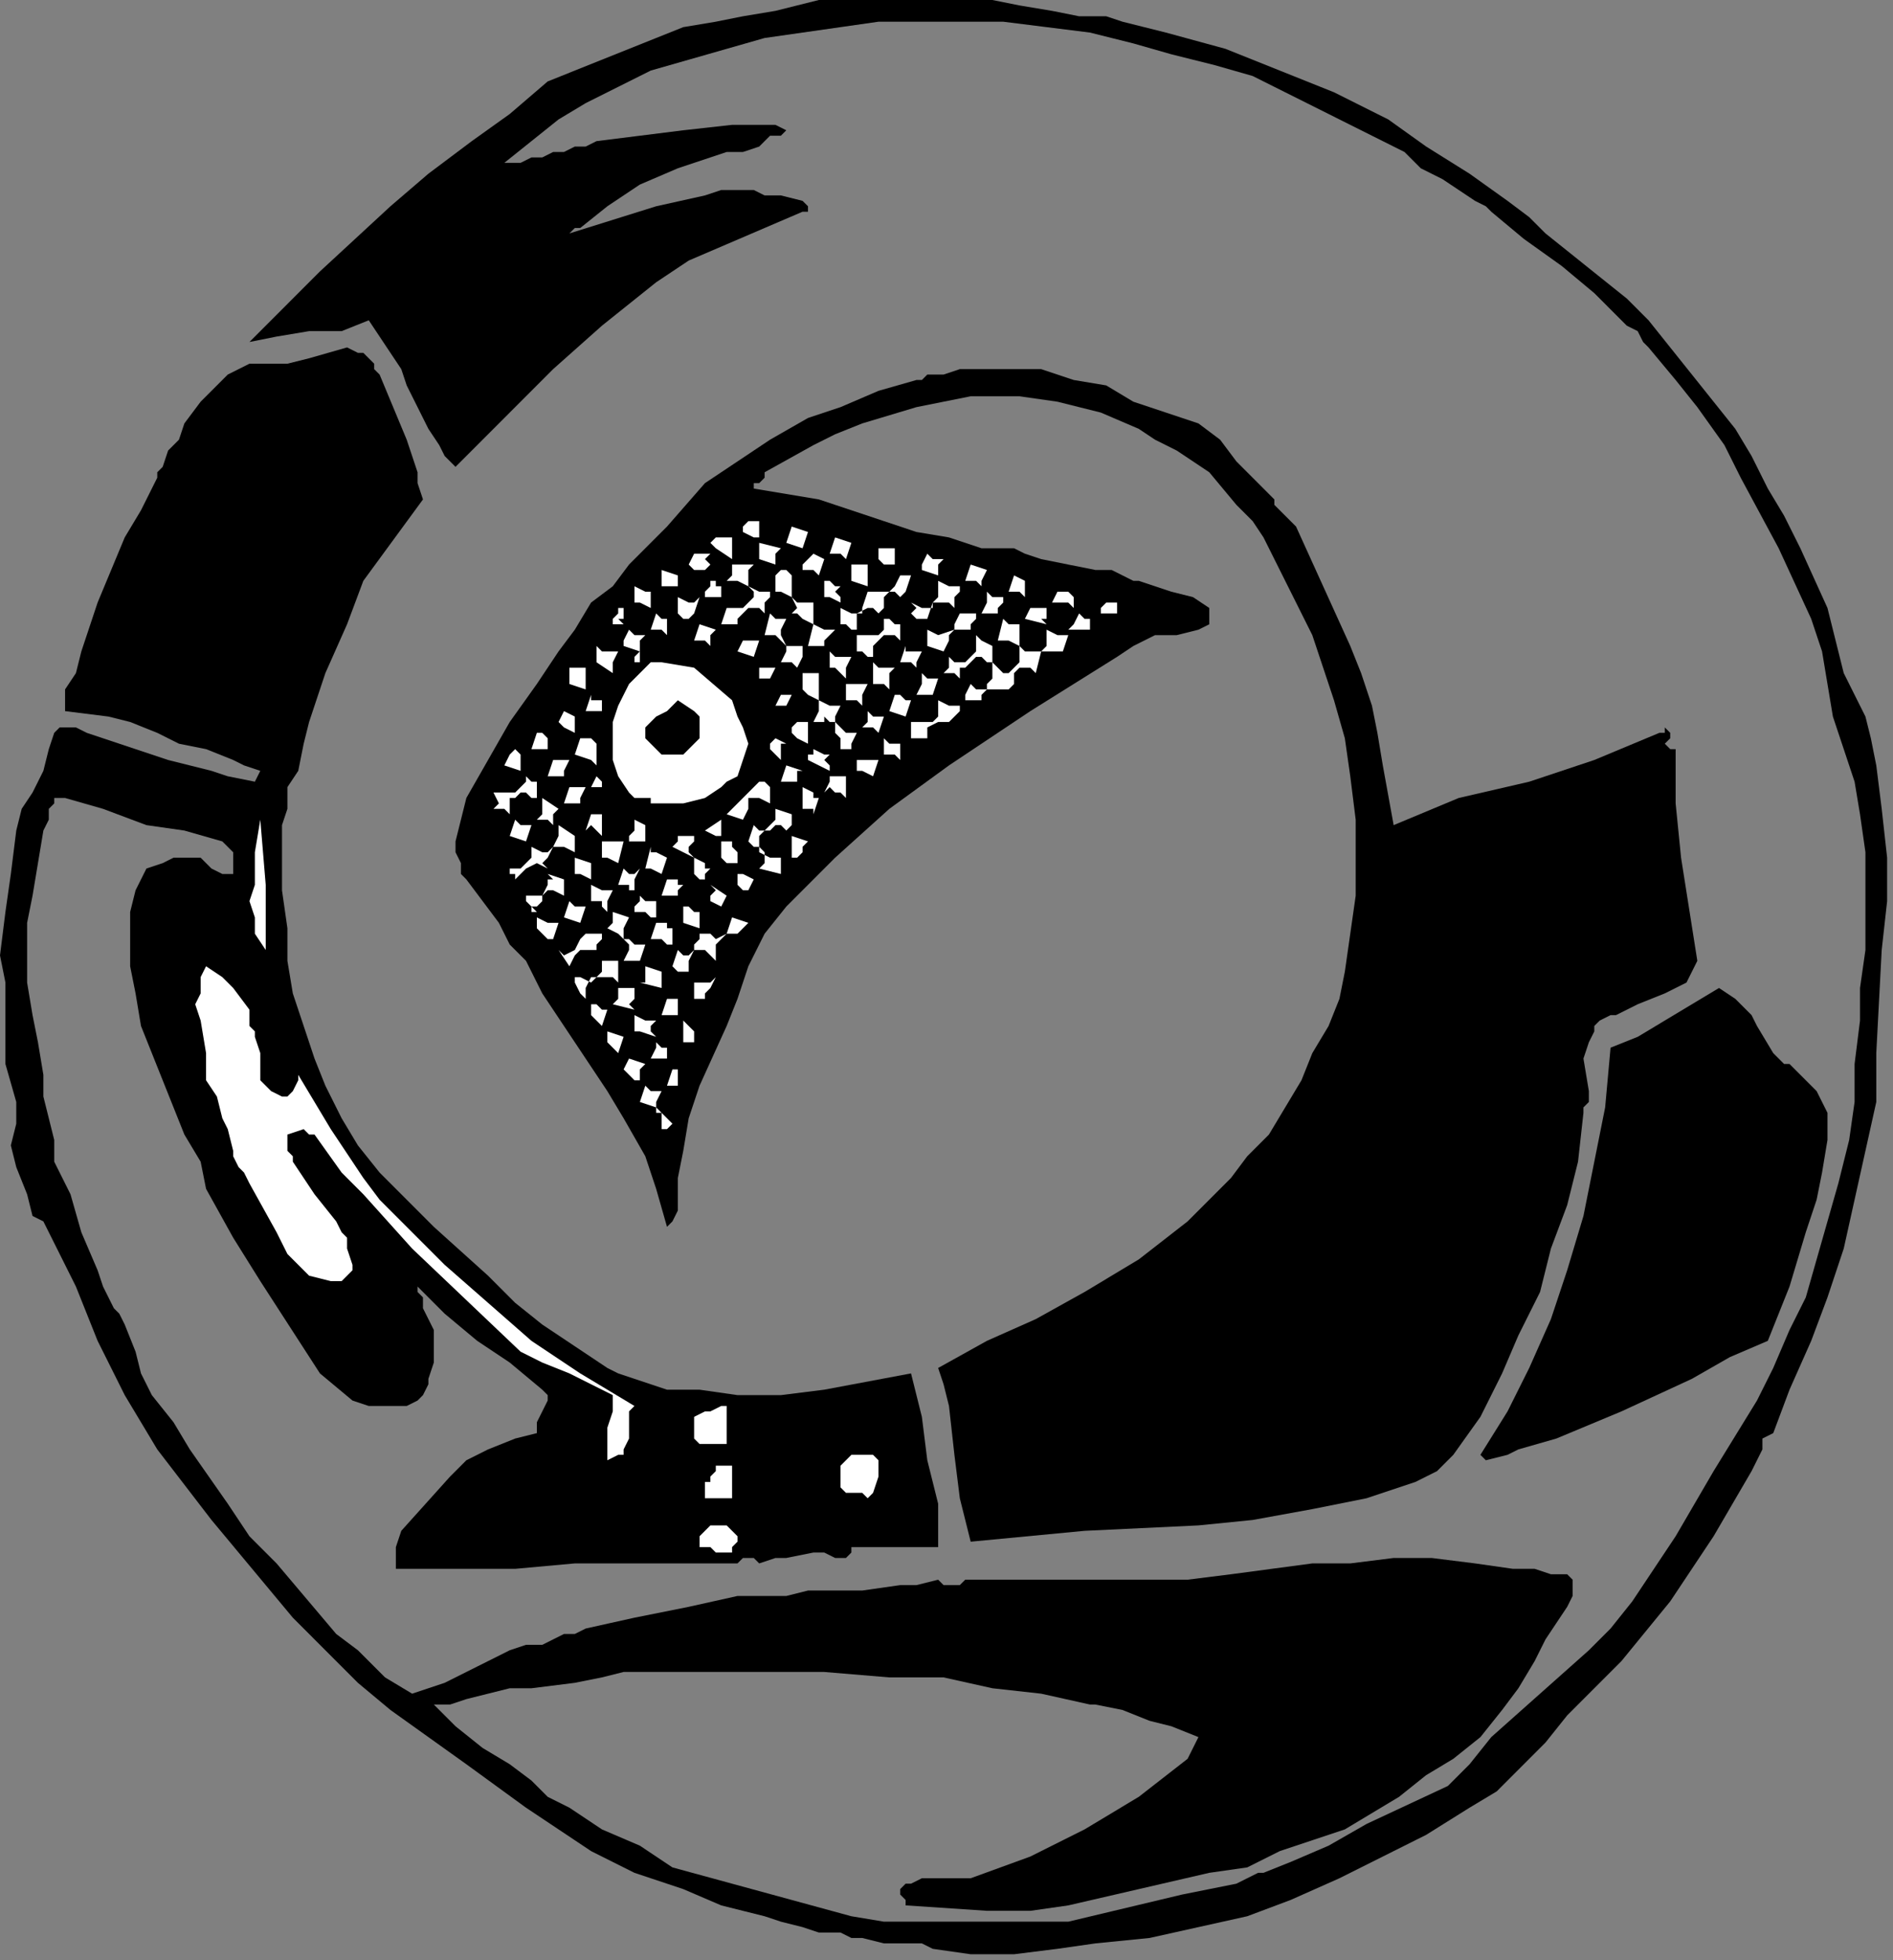 <?xml version="1.0" encoding="UTF-8" standalone="no"?>
<svg
   xmlns:dc="http://purl.org/dc/elements/1.1/"
   xmlns:cc="http://creativecommons.org/ns#"
   xmlns:rdf="http://www.w3.org/1999/02/22-rdf-syntax-ns#"
   xmlns:svg="http://www.w3.org/2000/svg"
   xmlns="http://www.w3.org/2000/svg"
   xmlns:sodipodi="http://sodipodi.sourceforge.net/DTD/sodipodi-0.dtd"
   xmlns:inkscape="http://www.inkscape.org/namespaces/inkscape"
   version="1.0"
   width="73.854mm"
   height="76.429mm"
   id="svg230"
   sodipodi:docname="CC003308.WMF">
  <rect width="100%" height="100%" fill="#808080" stroke="none"/>
  <sodipodi:namedview
     pagecolor="#ffffff"
     bordercolor="#666666"
     borderopacity="1"
     objecttolerance="10"
     gridtolerance="10"
     guidetolerance="10"
     inkscape:pageopacity="0"
     inkscape:pageshadow="2"
     inkscape:window-width="640"
     inkscape:window-height="480"
     id="namedview232" />
  <defs
     id="defs6">
    <clipPath
       clipPathUnits="userSpaceOnUse"
       id="clipWmfPath1">
      <path
         d="M 0,0 L 279.067,0 L 279.067,288.8 L 0,288.8 z"
         id="path2" />
    </clipPath>
    <pattern
       id="WMFhbasepattern"
       patternUnits="userSpaceOnUse"
       width="6"
       height="6"
       x="0"
       y="0" />
  </defs>
  <path
     style="fill:#000000;fill-rule:nonzero;fill-opacity:1;stroke:none;"
     clip-path="url(#clipWmfPath1)"
     d="  M 159.124,2.4   L 163.122,2.4   L 165.521,3.2   L 171.918,4.8   L 180.714,7.2   L 188.71,10.4   L 196.706,13.6   L 204.702,17.6   L 210.3,21.6   L 216.696,25.6   L 222.294,29.6   L 225.492,32   L 226.292,32.8   L 227.891,34.4   L 231.889,37.6   L 235.887,40.8   L 239.885,44   L 243.084,47.2   L 246.282,51.2   L 249.481,55.2   L 252.679,59.2   L 255.878,63.2   L 258.277,67.2   L 260.675,72   L 263.074,76   L 265.473,80.8   L 269.471,89.6   L 271.87,99.2   L 273.469,102.4   L 275.069,105.6   L 275.868,108.8   L 276.668,112.8   L 277.467,119.2   L 278.267,126.4   L 278.267,132.8   L 277.467,140   L 276.668,155.2   L 276.668,162.4   L 275.069,169.6   L 273.469,176.8   L 271.87,184   L 269.471,191.2   L 267.072,197.6   L 263.874,204.8   L 261.475,211.2   L 259.876,212   L 259.876,213.6   L 258.277,216.8   L 252.679,226.4   L 249.481,231.2   L 246.282,236   L 239.086,244.8   L 235.088,248.8   L 231.09,252.8   L 227.891,256.8   L 224.693,260   L 220.695,264   L 216.696,266.4   L 210.3,270.4   L 203.903,273.6   L 197.506,276.8   L 190.309,280   L 183.912,282.4   L 176.716,284   L 169.519,285.6   L 161.523,286.4   L 155.925,287.2   L 149.529,288   L 143.132,288   L 137.534,287.2   L 135.935,286.4   L 134.336,286.4   L 130.338,286.4   L 127.139,285.6   L 125.54,285.6   L 123.941,284.8   L 120.742,284.8   L 118.343,284   L 115.145,283.2   L 112.746,282.4   L 106.349,280.8   L 100.752,278.4   L 93.555,276   L 90.357,274.4   L 88.758,273.6   L 87.158,272.8   L 77.563,266.4   L 68.767,260   L 63.17,256   L 57.572,252   L 52.775,248   L 47.977,243.2   L 43.179,238.4   L 39.181,233.6   L 31.185,224   L 23.189,213.6   L 20.79,209.6   L 18.391,205.6   L 14.393,197.6   L 11.195,189.6   L 7.197,181.6   L 6.397,180   L 4.798,179.2   L 3.998,176   L 2.399,172   L 1.599,168.8   L 2.399,165.6   L 2.399,162.4   L 0.8,156.8   L 0.8,148.8   L 0.8,144.8   L 0,140.8   L 0.8,134.4   L 1.599,128.8   L 2.399,122.4   L 3.198,119.2   L 4.798,116.8   L 5.597,115.2   L 6.397,113.6   L 7.197,110.4   L 7.996,108   L 7.996,108   L 8.796,107.2   L 9.595,107.2   L 10.395,107.2   L 11.195,107.2   L 12.794,108   L 24.788,112   L 31.185,113.6   L 33.584,114.4   L 37.582,115.2   L 38.382,113.6   L 35.983,112.8   L 34.384,112   L 30.385,110.4   L 26.387,109.6   L 23.189,108   L 19.191,106.4   L 15.992,105.6   L 9.595,104.8   L 9.595,104   L 9.595,103.2   L 9.595,101.6   L 11.195,99.2   L 11.994,96   L 12.794,93.6   L 13.594,91.2   L 14.393,88.8   L 18.391,79.2   L 20.79,75.2   L 23.189,70.4   L 23.189,69.6   L 23.989,68.8   L 24.788,66.4   L 26.387,64.8   L 27.187,62.4   L 29.586,59.2   L 31.985,56.8   L 33.584,55.2   L 35.183,54.4   L 36.782,53.6   L 39.181,53.6   L 42.38,53.6   L 45.578,52.8   L 51.176,51.2   L 52.775,52   L 53.574,52   L 54.374,52.8   L 55.174,53.6   L 55.174,54.4   L 55.174,54.4   L 55.973,55.2   L 55.973,55.2   L 59.971,64.8   L 61.571,69.6   L 61.571,71.2   L 62.37,73.6   L 53.574,85.6   L 51.176,92   L 47.977,99.2   L 45.578,106.4   L 44.779,109.6   L 43.979,113.6   L 42.38,116   L 42.38,119.2   L 41.58,121.6   L 41.58,124.8   L 41.58,131.2   L 42.38,136.8   L 42.38,141.6   L 43.179,146.4   L 44.779,151.2   L 46.378,156   L 47.977,160   L 50.376,164.8   L 52.775,168.8   L 55.973,172.8   L 63.969,180.8   L 71.966,188   L 75.964,192   L 79.962,195.2   L 84.76,198.4   L 89.557,201.6   L 91.156,202.4   L 93.555,203.2   L 95.954,204   L 98.353,204.8   L 103.151,204.8   L 108.748,205.6   L 108.748,205.6   L 111.947,205.6   L 115.145,205.6   L 121.542,204.8   L 134.336,202.4   L 135.935,208.8   L 136.735,215.2   L 138.334,221.6   L 138.334,224.8   L 138.334,228   L 135.135,228   L 131.937,228   L 125.54,228   L 125.54,228.8   L 124.74,229.6   L 123.941,229.6   L 123.141,229.6   L 121.542,228.8   L 120.742,228.8   L 119.943,228.8   L 115.945,229.6   L 114.345,229.6   L 111.947,230.4   L 111.147,229.6   L 109.548,229.6   L 108.748,230.4   L 99.952,230.4   L 99.952,230.4   L 96.754,230.4   L 95.155,230.4   L 95.155,230.4   L 93.555,230.4   L 84.76,230.4   L 75.964,231.2   L 67.168,231.2   L 62.37,231.2   L 58.372,231.2   L 58.372,229.6   L 58.372,228   L 59.172,225.6   L 66.368,217.6   L 68.767,215.2   L 71.966,213.6   L 75.964,212   L 79.162,211.2   L 79.162,210.4   L 79.162,209.6   L 79.962,208   L 80.761,206.4   L 80.761,205.6   L 79.962,204.8   L 75.164,200.8   L 70.366,197.6   L 65.569,193.6   L 63.969,192   L 61.571,189.6   L 61.571,190.4   L 62.37,191.2   L 62.37,192.8   L 63.17,194.4   L 63.969,196   L 63.969,200.8   L 63.17,203.2   L 63.17,204   L 62.37,205.6   L 61.571,206.4   L 59.971,207.2   L 59.172,207.2   L 57.572,207.2   L 54.374,207.2   L 51.975,206.4   L 47.177,202.4   L 38.382,188.8   L 34.384,182.4   L 30.385,175.2   L 29.586,171.2   L 27.187,167.2   L 23.989,159.2   L 22.389,155.2   L 20.79,151.2   L 19.99,146.4   L 19.191,142.4   L 19.191,138.4   L 19.191,134.4   L 19.99,131.2   L 21.59,128   L 23.989,127.2   L 25.588,126.4   L 27.187,126.4   L 27.987,126.4   L 29.586,126.4   L 30.385,127.2   L 31.185,128   L 32.784,128.8   L 34.384,128.8   L 34.384,126.4   L 34.384,125.6   L 33.584,124.8   L 33.584,124.8   L 32.784,124   L 27.187,122.4   L 21.59,121.6   L 15.193,119.2   L 9.595,117.6   L 8.796,117.6   L 7.996,117.6   L 7.996,118.4   L 7.197,119.2   L 7.197,120.8   L 6.397,122.4   L 5.597,127.2   L 4.798,132   L 3.998,136   L 3.998,140.8   L 3.998,144.8   L 4.798,149.6   L 5.597,153.6   L 6.397,158.4   L 6.397,160   L 6.397,161.6   L 7.197,164.8   L 7.996,168   L 7.996,169.6   L 7.996,171.2   L 10.395,176   L 11.994,181.6   L 14.393,187.2   L 15.193,189.6   L 16.792,192.8   L 17.592,193.6   L 18.391,195.2   L 19.99,199.2   L 20.79,202.4   L 21.59,204   L 22.389,205.6   L 25.588,209.6   L 27.987,213.6   L 33.584,221.6   L 36.782,226.4   L 40.781,230.4   L 49.576,240.8   L 52.775,243.2   L 55.174,245.6   L 56.773,247.2   L 60.771,249.6   L 65.569,248   L 70.366,245.6   L 75.164,243.2   L 77.563,242.4   L 79.962,242.4   L 81.561,241.6   L 83.16,240.8   L 84.76,240.8   L 86.359,240   L 93.555,238.4   L 101.551,236.8   L 108.748,235.2   L 112.746,235.2   L 113.546,235.2   L 115.945,235.2   L 119.143,234.4   L 121.542,234.4   L 127.139,234.4   L 132.737,233.6   L 135.135,233.6   L 138.334,232.8   L 139.134,233.6   L 139.933,233.6   L 141.532,233.6   L 142.332,232.8   L 161.523,232.8   L 171.118,232.8   L 175.116,232.8   L 181.513,232   L 193.508,230.4   L 199.105,230.4   L 205.502,229.6   L 211.099,229.6   L 217.496,230.4   L 223.093,231.2   L 226.292,231.2   L 228.691,232   L 229.49,232   L 231.09,232   L 231.889,232.8   L 231.889,233.6   L 231.889,233.6   L 231.889,235.2   L 231.09,236.8   L 229.49,239.2   L 227.891,241.6   L 227.091,243.2   L 226.292,244.8   L 223.893,248.8   L 221.494,252   L 218.296,256   L 214.298,259.2   L 210.3,261.6   L 206.301,264.8   L 198.305,269.6   L 193.508,271.2   L 188.71,272.8   L 183.912,275.2   L 178.315,276   L 167.92,278.4   L 157.525,280.8   L 151.927,281.6   L 145.53,281.6   L 133.536,280.8   L 133.536,280   L 132.737,279.2   L 132.737,278.4   L 133.536,277.6   L 134.336,277.6   L 135.935,276.8   L 138.334,276.8   L 140.733,276.8   L 143.132,276.8   L 151.927,273.6   L 159.924,269.6   L 167.92,264.8   L 175.116,259.2   L 176.716,256   L 172.717,254.4   L 169.519,253.6   L 165.521,252   L 161.523,251.2   L 160.723,251.2   L 153.527,249.6   L 146.33,248.8   L 139.134,247.2   L 135.135,247.2   L 131.137,247.2   L 121.542,246.4   L 111.147,246.4   L 101.551,246.4   L 91.956,246.4   L 88.758,247.2   L 84.76,248   L 78.363,248.8   L 75.164,248.8   L 71.966,249.6   L 68.767,250.4   L 66.368,251.2   L 64.769,251.2   L 64.769,251.2   L 63.969,251.2   L 67.168,254.4   L 71.166,257.6   L 75.164,260   L 78.363,262.4   L 80.761,264.8   L 83.96,266.4   L 88.758,269.6   L 94.355,272   L 99.153,275.2   L 107.948,277.6   L 116.744,280   L 125.54,282.4   L 130.338,283.2   L 135.135,283.2   L 157.525,283.2   L 174.317,279.2   L 182.313,277.6   L 185.511,276   L 186.311,276   L 190.309,274.4   L 195.906,272   L 201.504,268.8   L 213.498,263.2   L 216.696,260   L 219.895,256   L 227.091,249.6   L 234.288,243.2   L 237.487,240   L 240.685,236   L 247.082,226.4   L 252.679,216.8   L 259.076,206.4   L 261.475,201.6   L 263.874,196   L 266.273,191.2   L 267.872,185.6   L 269.471,180   L 271.07,174.4   L 272.67,168   L 273.469,162.4   L 273.469,156.8   L 274.269,150.4   L 274.269,145.6   L 275.069,140   L 275.069,135.2   L 275.069,130.4   L 275.069,125.6   L 274.269,120   L 273.469,115.2   L 271.87,110.4   L 270.271,105.6   L 269.471,100.8   L 268.672,96   L 267.072,91.2   L 262.275,80.8   L 256.677,70.4   L 254.279,65.6   L 250.28,60   L 247.082,56   L 243.084,51.2   L 242.284,50.4   L 241.485,48.8   L 239.885,48   L 239.086,47.2   L 235.088,43.2   L 230.29,39.2   L 224.693,35.2   L 219.895,31.2   L 219.095,30.4   L 217.496,29.6   L 215.097,28   L 212.698,26.4   L 211.099,25.6   L 209.5,24.8   L 207.101,22.4   L 203.903,20.8   L 197.506,17.6   L 191.109,14.4   L 184.712,11.2   L 179.114,9.6   L 172.717,8   L 167.12,6.4   L 160.723,4.8   L 154.326,4   L 147.929,3.2   L 141.532,3.2   L 135.135,3.2   L 129.538,3.2   L 123.941,4   L 112.746,5.6   L 107.149,7.2   L 101.551,8.8   L 95.954,10.4   L 91.156,12.8   L 86.359,15.2   L 82.361,17.6   L 78.363,20.8   L 74.364,24   L 76.763,24   L 78.363,23.2   L 79.962,23.2   L 81.561,22.4   L 83.16,22.4   L 84.76,21.6   L 86.359,21.6   L 87.958,20.8   L 94.355,20   L 100.752,19.2   L 107.948,18.4   L 114.345,18.4   L 115.945,19.2   L 115.145,20   L 114.345,20   L 114.345,20   L 113.546,20   L 112.746,20.8   L 111.947,21.6   L 109.548,22.4   L 107.149,22.4   L 104.75,23.2   L 99.952,24.8   L 94.355,27.2   L 89.557,30.4   L 85.559,33.6   L 84.76,33.6   L 84.76,33.6   L 83.96,34.4   L 96.754,30.4   L 103.95,28.8   L 106.349,28   L 111.147,28   L 112.746,28.8   L 115.145,28.8   L 118.343,29.6   L 119.143,30.4   L 119.143,31.2   L 119.143,31.2   L 118.343,31.2   L 112.746,33.6   L 107.149,36   L 101.551,38.4   L 96.754,41.6   L 88.758,48   L 81.561,54.4   L 67.168,68.8   L 65.569,67.2   L 64.769,65.6   L 63.17,63.2   L 61.571,60   L 60.771,58.4   L 59.971,56.8   L 59.172,54.4   L 57.572,52   L 54.374,47.2   L 50.376,48.8   L 45.578,48.8   L 40.781,49.6   L 36.782,50.4   L 47.177,40   L 57.572,30.4   L 63.17,25.6   L 69.567,20.8   L 75.164,16.8   L 80.761,12   L 88.758,8.8   L 96.754,5.6   L 100.752,4   L 105.55,3.2   L 109.548,2.4   L 114.345,1.6   L 117.544,0.8   L 120.742,0   L 127.139,0   L 141.532,0   L 143.931,0   L 146.33,0   L 150.328,0.8   L 155.126,1.6   L 159.124,2.4  z "
     id="path8" />
  <path
     style="fill:#000000;fill-rule:nonzero;fill-opacity:1;stroke:none;"
     clip-path="url(#clipWmfPath1)"
     d="  M 176.716,62.4   L 179.914,64.8   L 182.313,68   L 187.91,73.6   L 187.91,74.4   L 191.109,77.6   L 195.107,86.4   L 199.105,95.2   L 200.704,99.2   L 202.303,104   L 203.103,108   L 203.903,112.8   L 205.502,121.6   L 215.097,117.6   L 225.492,115.2   L 235.088,112   L 244.683,108   L 245.483,108   L 245.483,107.2   L 246.282,108   L 246.282,108   L 246.282,108   L 246.282,108.8   L 245.483,109.6   L 246.282,110.4   L 247.082,110.4   L 247.082,114.4   L 247.082,118.4   L 247.882,126.4   L 250.28,141.6   L 249.481,143.2   L 248.681,144.8   L 247.082,145.6   L 245.483,146.4   L 241.485,148   L 238.286,149.6   L 237.487,149.6   L 235.887,150.4   L 235.088,151.2   L 235.088,152   L 234.288,153.6   L 233.488,156   L 234.288,160.8   L 234.288,162.4   L 233.488,163.2   L 233.488,164   L 232.689,171.2   L 231.09,177.6   L 228.691,184   L 227.091,190.4   L 223.893,196.8   L 221.494,202.4   L 218.296,208.8   L 214.298,214.4   L 213.498,215.2   L 211.899,216.8   L 210.3,217.6   L 208.7,218.4   L 201.504,220.8   L 193.508,222.4   L 184.712,224   L 176.716,224.8   L 159.924,225.6   L 143.132,227.2   L 142.332,224   L 141.532,220.8   L 140.733,214.4   L 139.933,207.2   L 139.134,204   L 138.334,201.6   L 145.53,197.6   L 152.727,194.4   L 159.924,190.4   L 163.922,188   L 167.92,185.6   L 175.116,180   L 178.315,176.8   L 181.513,173.6   L 183.912,170.4   L 187.111,167.2   L 189.509,163.2   L 191.908,159.2   L 193.508,155.2   L 195.906,151.2   L 197.506,147.2   L 198.305,143.2   L 199.105,137.6   L 199.904,132   L 199.904,126.4   L 199.904,120.8   L 199.105,114.4   L 198.305,108.8   L 196.706,103.2   L 195.107,98.4   L 193.508,93.6   L 191.109,88.8   L 186.311,79.2   L 184.712,76.8   L 182.313,74.4   L 178.315,69.6   L 173.517,66.4   L 170.319,64.8   L 167.92,63.2   L 162.322,60.8   L 159.124,60   L 155.925,59.2   L 150.328,58.4   L 147.13,58.4   L 143.931,58.4   L 143.132,58.4   L 139.134,59.2   L 135.135,60   L 127.139,62.4   L 123.141,64   L 119.943,65.6   L 112.746,69.6   L 112.746,70.4   L 112.746,70.4   L 111.947,71.2   L 111.147,71.2   L 111.147,72   L 115.945,72.8   L 120.742,73.6   L 130.338,76.8   L 135.135,78.4   L 139.933,79.2   L 144.731,80.8   L 149.529,80.8   L 151.128,81.6   L 153.527,82.4   L 157.525,83.2   L 161.523,84   L 163.922,84   L 165.521,84.8   L 167.12,85.6   L 167.12,85.6   L 167.92,85.6   L 170.319,86.4   L 172.717,87.2   L 175.916,88   L 178.315,89.6   L 178.315,90.4   L 178.315,91.2   L 178.315,92   L 176.716,92.8   L 173.517,93.6   L 170.319,93.6   L 167.12,95.2   L 164.721,96.8   L 151.927,104.8   L 139.933,112.8   L 131.137,119.2   L 123.141,126.4   L 119.943,129.6   L 115.945,133.6   L 112.746,137.6   L 110.347,142.4   L 108.748,147.2   L 107.149,151.2   L 103.151,160   L 101.551,164.8   L 100.752,169.6   L 99.952,173.6   L 99.952,178.4   L 99.153,180   L 99.153,180   L 98.353,180.8   L 98.353,180.8   L 96.754,175.2   L 95.155,170.4   L 91.956,164.8   L 89.557,160.8   L 83.16,151.2   L 79.962,146.4   L 77.563,141.6   L 75.164,139.2   L 73.565,136   L 71.166,132.8   L 68.767,129.6   L 67.968,128.8   L 67.968,127.2   L 67.168,125.6   L 67.168,124   L 67.968,120.8   L 68.767,117.6   L 71.966,112   L 75.164,106.4   L 79.162,100.8   L 82.361,96   L 84.76,92.8   L 87.158,88.8   L 90.357,86.4   L 92.756,83.2   L 98.353,77.6   L 103.95,71.2   L 106.349,69.6   L 108.748,68   L 111.147,66.4   L 113.546,64.8   L 119.143,61.6   L 123.941,60   L 129.538,57.6   L 135.135,56   L 135.135,56   L 135.935,56   L 136.735,55.2   L 138.334,55.2   L 139.134,55.2   L 141.532,54.4   L 143.931,54.4   L 148.729,54.4   L 153.527,54.4   L 158.324,56   L 163.122,56.8   L 167.12,59.2   L 176.716,62.4  z "
     id="path10" />
  <path
     style="fill:#ffffff;fill-rule:nonzero;fill-opacity:1;stroke:none;"
     clip-path="url(#clipWmfPath1)"
     d="  M 111.947,79.2   L 111.147,79.2   L 109.548,78.4   L 108.748,79.2   L 107.948,79.2   L 107.948,80.8   L 107.948,81.6   L 107.948,82.4   L 105.55,80.8   L 104.75,80   L 105.55,79.2   L 106.349,79.2   L 107.149,79.2   L 108.748,79.2   L 109.548,78.4   L 109.548,78.4   L 109.548,77.6   L 110.347,76.8   L 111.947,76.8   L 111.947,79.2  z "
     id="path12" />
  <path
     style="fill:#ffffff;fill-rule:nonzero;fill-opacity:1;stroke:none;"
     clip-path="url(#clipWmfPath1)"
     d="  M 118.343,80.8   L 115.945,80   L 116.744,77.6   L 119.143,78.4   L 118.343,80.8  z "
     id="path14" />
  <path
     style="fill:#ffffff;fill-rule:nonzero;fill-opacity:1;stroke:none;"
     clip-path="url(#clipWmfPath1)"
     d="  M 124.74,82.4   L 123.941,81.6   L 123.141,81.6   L 122.342,81.6   L 123.141,79.2   L 125.54,80   L 124.74,82.4  z "
     id="path16" />
  <path
     style="fill:#ffffff;fill-rule:nonzero;fill-opacity:1;stroke:none;"
     clip-path="url(#clipWmfPath1)"
     d="  M 115.145,80.8   L 114.345,81.6   L 114.345,83.2   L 111.947,82.4   L 111.947,82.4   L 111.947,81.6   L 111.947,80   L 115.145,80.8  z "
     id="path18" />
  <path
     style="fill:#ffffff;fill-rule:nonzero;fill-opacity:1;stroke:none;"
     clip-path="url(#clipWmfPath1)"
     d="  M 131.937,80.8   L 131.937,81.6   L 131.937,82.4   L 131.937,83.2   L 130.338,83.2   L 129.538,82.4   L 128.738,83.2   L 129.538,82.4   L 129.538,81.6   L 129.538,80.8   L 131.937,80.8  z "
     id="path20" />
  <path
     style="fill:#ffffff;fill-rule:nonzero;fill-opacity:1;stroke:none;"
     clip-path="url(#clipWmfPath1)"
     d="  M 104.75,81.6   L 103.95,82.4   L 104.75,83.2   L 104.75,83.2   L 104.75,83.2   L 103.95,84   L 103.151,84   L 102.351,84   L 101.551,83.2   L 102.351,81.6   L 102.351,81.6   L 103.151,81.6   L 104.75,81.6  z "
     id="path22" />
  <path
     style="fill:#ffffff;fill-rule:nonzero;fill-opacity:1;stroke:none;"
     clip-path="url(#clipWmfPath1)"
     d="  M 121.542,82.4   L 120.742,84.8   L 119.943,84   L 118.343,84   L 118.343,83.2   L 119.143,82.4   L 119.943,81.6   L 119.943,81.6   L 121.542,82.4  z "
     id="path24" />
  <path
     style="fill:#ffffff;fill-rule:nonzero;fill-opacity:1;stroke:none;"
     clip-path="url(#clipWmfPath1)"
     d="  M 139.134,82.4   L 139.134,82.4   L 138.334,83.2   L 138.334,84   L 138.334,84.8   L 135.935,84   L 135.935,83.2   L 136.735,81.6   L 137.534,82.4   L 139.134,82.4  z "
     id="path26" />
  <path
     style="fill:#ffffff;fill-rule:nonzero;fill-opacity:1;stroke:none;"
     clip-path="url(#clipWmfPath1)"
     d="  M 111.147,83.2   L 110.347,84   L 110.347,84.8   L 110.347,86.4   L 108.748,85.6   L 107.948,85.6   L 107.149,85.6   L 106.349,86.4   L 106.349,87.2   L 106.349,87.2   L 106.349,88   L 103.95,88   L 103.95,87.2   L 104.75,86.4   L 104.75,85.6   L 105.55,85.6   L 105.55,86.4   L 106.349,86.4   L 107.149,85.6   L 107.948,84.8   L 107.948,83.2   L 109.548,83.2   L 111.147,83.2  z "
     id="path28" />
  <path
     style="fill:#ffffff;fill-rule:nonzero;fill-opacity:1;stroke:none;"
     clip-path="url(#clipWmfPath1)"
     d="  M 127.939,83.2   L 127.939,84   L 127.939,84.8   L 127.939,86.4   L 125.54,85.6   L 125.54,83.2   L 127.139,83.2   L 127.939,83.2  z "
     id="path30" />
  <path
     style="fill:#ffffff;fill-rule:nonzero;fill-opacity:1;stroke:none;"
     clip-path="url(#clipWmfPath1)"
     d="  M 145.53,84   L 144.731,85.6   L 144.731,86.4   L 144.731,87.2   L 144.731,86.4   L 143.931,85.6   L 142.332,85.6   L 143.132,83.2   L 145.53,84  z "
     id="path32" />
  <path
     style="fill:#ffffff;fill-rule:nonzero;fill-opacity:1;stroke:none;"
     clip-path="url(#clipWmfPath1)"
     d="  M 99.952,86.4   L 97.553,86.4   L 97.553,84   L 99.952,84.8   L 99.952,86.4  z "
     id="path34" />
  <path
     style="fill:#ffffff;fill-rule:nonzero;fill-opacity:1;stroke:none;"
     clip-path="url(#clipWmfPath1)"
     d="  M 116.744,88   L 117.544,88.8   L 118.343,88.8   L 119.143,88.8   L 119.943,88.8   L 119.943,89.6   L 119.943,90.4   L 119.943,92   L 118.343,91.2   L 117.544,90.4   L 116.744,90.4   L 116.744,90.4   L 117.544,89.6   L 116.744,88   L 115.145,87.2   L 114.345,87.2   L 113.546,87.2   L 113.546,88   L 112.746,88.8   L 112.746,90.4   L 111.947,89.6   L 111.147,89.6   L 110.347,89.6   L 110.347,89.6   L 109.548,90.4   L 108.748,91.2   L 108.748,92   L 107.948,92   L 107.149,92   L 106.349,92   L 107.149,89.6   L 107.948,89.6   L 107.948,89.6   L 109.548,89.6   L 110.347,88.8   L 111.147,88   L 111.147,87.2   L 110.347,86.4   L 111.947,87.2   L 113.546,87.2   L 114.345,87.2   L 114.345,86.4   L 114.345,84.8   L 115.145,84   L 115.945,84   L 116.744,84.8   L 116.744,84.8   L 116.744,84.8   L 116.744,86.4   L 116.744,88  z "
     id="path36" />
  <path
     style="fill:#ffffff;fill-rule:nonzero;fill-opacity:1;stroke:none;"
     clip-path="url(#clipWmfPath1)"
     d="  M 134.336,84.8   L 133.536,87.2   L 133.536,87.2   L 133.536,87.2   L 132.737,88   L 131.937,87.2   L 131.137,87.2   L 131.137,87.2   L 130.338,88   L 130.338,88   L 130.338,89.6   L 129.538,90.4   L 128.738,89.6   L 127.939,89.6   L 126.34,90.4   L 126.34,92.8   L 125.54,92.8   L 124.74,92   L 123.141,92   L 123.941,92   L 123.941,91.2   L 123.941,90.4   L 123.941,89.6   L 125.54,90.4   L 127.139,90.4   L 127.139,90.4   L 127.139,89.6   L 127.939,87.2   L 129.538,87.2   L 130.338,87.2   L 131.137,87.2   L 131.937,86.4   L 132.737,84.8   L 133.536,84.8   L 134.336,84.8  z "
     id="path38" />
  <path
     style="fill:#ffffff;fill-rule:nonzero;fill-opacity:1;stroke:none;"
     clip-path="url(#clipWmfPath1)"
     d="  M 151.128,88   L 150.328,87.2   L 148.729,87.2   L 149.529,84.8   L 151.128,85.6   L 151.128,88  z "
     id="path40" />
  <path
     style="fill:#ffffff;fill-rule:nonzero;fill-opacity:1;stroke:none;"
     clip-path="url(#clipWmfPath1)"
     d="  M 123.941,86.4   L 123.941,86.4   L 123.141,87.2   L 123.941,88   L 123.941,88.8   L 122.342,88   L 121.542,88   L 120.742,88   L 121.542,88   L 121.542,87.2   L 121.542,85.6   L 122.342,85.6   L 123.141,86.4   L 123.941,86.4  z "
     id="path42" />
  <path
     style="fill:#ffffff;fill-rule:nonzero;fill-opacity:1;stroke:none;"
     clip-path="url(#clipWmfPath1)"
     d="  M 141.532,86.4   L 141.532,87.2   L 140.733,88   L 140.733,88.8   L 140.733,89.6   L 139.933,88.8   L 139.134,88.8   L 138.334,88.8   L 137.534,88.8   L 136.735,91.2   L 135.135,91.2   L 135.135,91.2   L 134.336,90.4   L 135.135,89.6   L 135.135,89.6   L 134.336,88.8   L 135.935,89.6   L 136.735,89.6   L 137.534,89.6   L 137.534,88.8   L 138.334,88   L 138.334,87.2   L 138.334,85.6   L 139.933,86.4   L 141.532,86.4  z "
     id="path44" />
  <path
     style="fill:#ffffff;fill-rule:nonzero;fill-opacity:1;stroke:none;"
     clip-path="url(#clipWmfPath1)"
     d="  M 95.954,87.2   L 95.954,88   L 95.954,89.6   L 94.355,88.8   L 93.555,88.8   L 93.555,88   L 93.555,86.4   L 95.155,87.2   L 95.954,87.2  z "
     id="path46" />
  <path
     style="fill:#ffffff;fill-rule:nonzero;fill-opacity:1;stroke:none;"
     clip-path="url(#clipWmfPath1)"
     d="  M 158.324,89.6   L 157.525,88.8   L 156.725,88.8   L 155.126,88.8   L 155.925,87.2   L 157.525,87.2   L 157.525,87.2   L 158.324,88   L 158.324,89.6  z "
     id="path48" />
  <path
     style="fill:#ffffff;fill-rule:nonzero;fill-opacity:1;stroke:none;"
     clip-path="url(#clipWmfPath1)"
     d="  M 147.929,88   L 147.929,88.8   L 147.13,89.6   L 147.13,89.6   L 147.13,90.4   L 146.33,90.4   L 145.53,90.4   L 144.731,90.4   L 145.53,88.8   L 145.53,87.2   L 146.33,88   L 147.929,88  z "
     id="path50" />
  <path
     style="fill:#ffffff;fill-rule:nonzero;fill-opacity:1;stroke:none;"
     clip-path="url(#clipWmfPath1)"
     d="  M 103.151,88   L 102.351,90.4   L 101.551,91.2   L 100.752,91.2   L 99.952,90.4   L 99.952,88   L 101.551,88.8   L 102.351,88.8   L 102.351,88.8   L 103.151,88  z "
     id="path52" />
  <path
     style="fill:#ffffff;fill-rule:nonzero;fill-opacity:1;stroke:none;"
     clip-path="url(#clipWmfPath1)"
     d="  M 164.721,90.4   L 163.922,90.4   L 163.122,90.4   L 162.322,90.4   L 161.523,90.4   L 160.723,91.2   L 160.723,92   L 160.723,92.8   L 157.525,92.8   L 158.324,92   L 159.124,90.4   L 159.924,91.2   L 160.723,91.2   L 161.523,90.4   L 162.322,90.4   L 162.322,89.6   L 163.122,88.8   L 163.922,88.8   L 164.721,88.8   L 164.721,90.4  z "
     id="path54" />
  <path
     style="fill:#ffffff;fill-rule:nonzero;fill-opacity:1;stroke:none;"
     clip-path="url(#clipWmfPath1)"
     d="  M 154.326,89.6   L 154.326,90.4   L 154.326,91.2   L 153.527,91.2   L 154.326,92   L 151.128,91.2   L 151.927,89.6   L 153.527,89.6   L 154.326,89.6  z "
     id="path56" />
  <path
     style="fill:#ffffff;fill-rule:nonzero;fill-opacity:1;stroke:none;"
     clip-path="url(#clipWmfPath1)"
     d="  M 91.956,89.6   L 91.956,91.2   L 91.156,91.2   L 91.156,91.2   L 91.956,92   L 90.357,92   L 90.357,92   L 90.357,92   L 90.357,91.2   L 91.156,90.4   L 91.156,89.6   L 91.956,89.6  z "
     id="path58" />
  <path
     style="fill:#ffffff;fill-rule:nonzero;fill-opacity:1;stroke:none;"
     clip-path="url(#clipWmfPath1)"
     d="  M 143.931,90.4   L 143.931,91.2   L 143.132,92   L 143.132,92.8   L 143.132,93.6   L 143.132,92.8   L 142.332,92.8   L 140.733,92.8   L 139.933,93.6   L 139.933,94.4   L 139.134,96   L 136.735,95.2   L 136.735,95.2   L 136.735,94.4   L 136.735,92.8   L 138.334,93.6   L 140.733,92.8   L 140.733,92   L 141.532,90.4   L 142.332,90.4   L 143.931,90.4  z "
     id="path60" />
  <path
     style="fill:#ffffff;fill-rule:nonzero;fill-opacity:1;stroke:none;"
     clip-path="url(#clipWmfPath1)"
     d="  M 98.353,93.6   L 97.553,92.8   L 95.954,92.8   L 96.754,90.4   L 97.553,91.2   L 98.353,91.2   L 98.353,92   L 98.353,93.6  z "
     id="path62" />
  <path
     style="fill:#ffffff;fill-rule:nonzero;fill-opacity:1;stroke:none;"
     clip-path="url(#clipWmfPath1)"
     d="  M 115.945,91.2   L 115.945,91.2   L 115.145,92.8   L 115.145,93.6   L 115.945,95.2   L 116.744,95.2   L 117.544,95.2   L 118.343,95.2   L 118.343,96.8   L 117.544,98.4   L 116.744,97.6   L 115.945,97.6   L 115.145,97.6   L 115.945,96   L 115.945,95.2   L 115.145,94.4   L 114.345,93.6   L 112.746,93.6   L 113.546,90.4   L 114.345,91.2   L 115.945,91.2  z "
     id="path64" />
  <path
     style="fill:#ffffff;fill-rule:nonzero;fill-opacity:1;stroke:none;"
     clip-path="url(#clipWmfPath1)"
     d="  M 133.536,92   L 132.737,92   L 132.737,92.8   L 132.737,94.4   L 131.937,93.6   L 131.137,93.6   L 130.338,93.6   L 128.738,95.2   L 128.738,96.8   L 127.939,96.8   L 127.139,96   L 126.34,96   L 126.34,95.2   L 126.34,94.4   L 126.34,93.6   L 127.139,93.6   L 128.738,93.6   L 129.538,93.6   L 130.338,92.8   L 130.338,91.2   L 131.137,91.2   L 131.937,92   L 133.536,92  z "
     id="path66" />
  <path
     style="fill:#ffffff;fill-rule:nonzero;fill-opacity:1;stroke:none;"
     clip-path="url(#clipWmfPath1)"
     d="  M 150.328,92   L 150.328,92.8   L 150.328,93.6   L 150.328,94.4   L 150.328,95.2   L 151.128,96   L 151.927,96   L 153.527,96   L 154.326,95.2   L 154.326,94.4   L 154.326,92.8   L 155.925,93.6   L 157.525,93.6   L 156.725,96   L 155.925,96   L 155.126,96   L 153.527,96   L 152.727,99.2   L 151.927,98.4   L 151.128,98.4   L 150.328,98.4   L 149.529,99.2   L 149.529,100.8   L 148.729,101.6   L 147.929,101.6   L 147.13,101.6   L 146.33,101.6   L 145.53,101.6   L 144.731,102.4   L 144.731,103.2   L 143.132,103.2   L 142.332,103.2   L 141.532,104   L 141.532,104.8   L 140.733,105.6   L 139.933,106.4   L 139.134,106.4   L 138.334,106.4   L 136.735,107.2   L 136.735,108   L 136.735,108.8   L 135.935,108.8   L 134.336,108.8   L 134.336,108   L 134.336,107.2   L 134.336,107.2   L 134.336,106.4   L 135.135,106.4   L 136.735,106.4   L 137.534,106.4   L 138.334,105.6   L 138.334,104.8   L 138.334,103.2   L 139.933,104   L 140.733,104   L 141.532,104   L 142.332,103.2   L 142.332,102.4   L 143.132,100.8   L 143.931,101.6   L 144.731,101.6   L 145.53,101.6   L 145.53,100.8   L 146.33,100   L 146.33,99.2   L 146.33,98.4   L 146.33,97.6   L 145.53,97.6   L 144.731,96.8   L 143.931,96.8   L 143.132,97.6   L 142.332,98.4   L 141.532,98.4   L 141.532,100   L 140.733,99.2   L 139.933,99.2   L 139.134,99.2   L 139.933,98.4   L 139.933,96.8   L 140.733,97.6   L 142.332,97.6   L 143.132,96.8   L 143.931,96   L 143.931,93.6   L 144.731,94.4   L 144.731,94.4   L 146.33,95.2   L 146.33,95.2   L 146.33,96   L 146.33,97.6   L 147.13,98.4   L 147.929,99.2   L 148.729,99.2   L 148.729,99.2   L 149.529,98.4   L 150.328,97.6   L 150.328,96   L 150.328,95.2   L 148.729,94.4   L 147.929,94.4   L 147.929,94.4   L 147.13,94.4   L 147.929,91.2   L 148.729,92   L 150.328,92  z "
     id="path68" />
  <path
     style="fill:#ffffff;fill-rule:nonzero;fill-opacity:1;stroke:none;"
     clip-path="url(#clipWmfPath1)"
     d="  M 105.55,92.8   L 104.75,93.6   L 104.75,95.2   L 103.95,94.4   L 102.351,94.4   L 103.151,92   L 105.55,92.8  z "
     id="path70" />
  <path
     style="fill:#ffffff;fill-rule:nonzero;fill-opacity:1;stroke:none;"
     clip-path="url(#clipWmfPath1)"
     d="  M 123.141,92.8   L 122.342,93.6   L 121.542,94.4   L 121.542,95.2   L 120.742,95.2   L 119.143,95.2   L 119.943,92   L 121.542,92.8   L 123.141,92.8  z "
     id="path72" />
  <path
     style="fill:#ffffff;fill-rule:nonzero;fill-opacity:1;stroke:none;"
     clip-path="url(#clipWmfPath1)"
     d="  M 95.155,93.6   L 94.355,94.4   L 94.355,94.4   L 94.355,96   L 94.355,97.6   L 94.355,97.6   L 93.555,97.6   L 93.555,96.8   L 94.355,96   L 91.956,95.2   L 91.956,94.4   L 92.756,92.8   L 93.555,93.6   L 95.155,93.6  z "
     id="path74" />
  <path
     style="fill:#ffffff;fill-rule:nonzero;fill-opacity:1;stroke:none;"
     clip-path="url(#clipWmfPath1)"
     d="  M 90.357,96   L 91.156,96   L 90.357,97.6   L 90.357,99.2   L 87.958,97.6   L 87.958,96.8   L 87.958,96   L 87.958,95.2   L 87.158,94.4   L 87.958,95.2   L 88.758,96   L 89.557,96   L 90.357,96  z "
     id="path76" />
  <path
     style="fill:#ffffff;fill-rule:nonzero;fill-opacity:1;stroke:none;"
     clip-path="url(#clipWmfPath1)"
     d="  M 111.147,96.8   L 108.748,96   L 109.548,94.4   L 111.947,94.4   L 111.147,96.8  z "
     id="path78" />
  <path
     style="fill:#ffffff;fill-rule:nonzero;fill-opacity:1;stroke:none;"
     clip-path="url(#clipWmfPath1)"
     d="  M 135.935,96   L 135.135,97.6   L 135.135,97.6   L 135.135,98.4   L 134.336,97.6   L 132.737,97.6   L 133.536,95.2   L 133.536,96   L 134.336,96   L 135.935,96  z "
     id="path80" />
  <path
     style="fill:#ffffff;fill-rule:nonzero;fill-opacity:1;stroke:none;"
     clip-path="url(#clipWmfPath1)"
     d="  M 125.54,96.8   L 124.74,98.4   L 124.74,99.2   L 124.74,100   L 123.941,99.2   L 123.141,98.4   L 122.342,98.4   L 122.342,99.2   L 122.342,96   L 123.141,96.8   L 123.941,96.8   L 125.54,96.8  z "
     id="path82" />
  <path
     style="fill:#ffffff;fill-rule:nonzero;fill-opacity:1;stroke:none;"
     clip-path="url(#clipWmfPath1)"
     d="  M 107.948,103.2   L 108.748,105.6   L 109.548,107.2   L 110.347,109.6   L 109.548,112   L 108.748,114.4   L 107.149,115.2   L 106.349,116   L 103.95,117.6   L 100.752,118.4   L 99.952,118.4   L 98.353,118.4   L 96.754,118.4   L 95.954,118.4   L 95.954,117.6   L 95.155,117.6   L 94.355,117.6   L 93.555,117.6   L 92.756,116.8   L 91.156,114.4   L 90.357,112   L 90.357,110.4   L 90.357,108   L 90.357,106.4   L 91.156,104   L 91.956,102.4   L 92.756,100.8   L 94.355,99.2   L 95.155,98.4   L 95.954,97.6   L 96.754,97.6   L 97.553,97.6   L 102.351,98.4   L 107.948,103.2  z "
     id="path84" />
  <path
     style="fill:#ffffff;fill-rule:nonzero;fill-opacity:1;stroke:none;"
     clip-path="url(#clipWmfPath1)"
     d="  M 131.937,98.4   L 131.937,98.4   L 131.137,99.2   L 131.137,101.6   L 130.338,100.8   L 130.338,100.8   L 128.738,100.8   L 128.738,99.2   L 128.738,97.6   L 129.538,98.4   L 130.338,98.4   L 131.137,98.4   L 131.937,98.4  z "
     id="path86" />
  <path
     style="fill:#ffffff;fill-rule:nonzero;fill-opacity:1;stroke:none;"
     clip-path="url(#clipWmfPath1)"
     d="  M 86.359,101.6   L 83.96,100.8   L 83.96,100   L 83.96,99.2   L 83.96,99.2   L 83.96,98.4   L 86.359,98.4   L 86.359,101.6  z "
     id="path88" />
  <path
     style="fill:#ffffff;fill-rule:nonzero;fill-opacity:1;stroke:none;"
     clip-path="url(#clipWmfPath1)"
     d="  M 114.345,98.4   L 113.546,100   L 112.746,100   L 112.746,100   L 111.947,100   L 111.947,98.4   L 114.345,98.4  z "
     id="path90" />
  <path
     style="fill:#ffffff;fill-rule:nonzero;fill-opacity:1;stroke:none;"
     clip-path="url(#clipWmfPath1)"
     d="  M 120.742,99.2   L 120.742,100   L 120.742,100.8   L 120.742,103.2   L 119.143,102.4   L 118.343,101.6   L 118.343,100.8   L 118.343,99.2   L 119.943,99.2   L 119.943,99.2   L 120.742,99.2  z "
     id="path92" />
  <path
     style="fill:#ffffff;fill-rule:nonzero;fill-opacity:1;stroke:none;"
     clip-path="url(#clipWmfPath1)"
     d="  M 138.334,100   L 137.534,102.4   L 136.735,102.4   L 135.135,102.4   L 135.935,100.8   L 135.935,100   L 135.935,99.2   L 136.735,100   L 137.534,100   L 138.334,100   L 138.334,100  z "
     id="path94" />
  <path
     style="fill:#ffffff;fill-rule:nonzero;fill-opacity:1;stroke:none;"
     clip-path="url(#clipWmfPath1)"
     d="  M 127.939,100.8   L 127.139,102.4   L 127.139,103.2   L 127.139,104   L 126.34,103.2   L 124.74,103.2   L 124.74,100.8   L 126.34,100.8   L 127.939,100.8  z "
     id="path96" />
  <path
     style="fill:#ffffff;fill-rule:nonzero;fill-opacity:1;stroke:none;"
     clip-path="url(#clipWmfPath1)"
     d="  M 134.336,103.2   L 133.536,105.6   L 131.137,104.8   L 131.937,102.4   L 132.737,102.4   L 133.536,103.2   L 134.336,103.2  z "
     id="path98" />
  <path
     style="fill:#ffffff;fill-rule:nonzero;fill-opacity:1;stroke:none;"
     clip-path="url(#clipWmfPath1)"
     d="  M 88.758,103.2   L 88.758,104   L 88.758,104.8   L 87.958,104.8   L 87.958,104.8   L 86.359,104.8   L 87.158,102.4   L 87.158,103.2   L 87.958,103.2   L 88.758,103.2  z "
     id="path100" />
  <path
     style="fill:#ffffff;fill-rule:nonzero;fill-opacity:1;stroke:none;"
     clip-path="url(#clipWmfPath1)"
     d="  M 116.744,102.4   L 115.945,104   L 114.345,104   L 115.145,102.4   L 115.945,102.4   L 116.744,102.4  z "
     id="path102" />
  <path
     style="fill:#ffffff;fill-rule:nonzero;fill-opacity:1;stroke:none;"
     clip-path="url(#clipWmfPath1)"
     d="  M 123.941,104   L 123.141,105.6   L 123.141,105.6   L 123.141,106.4   L 123.141,106.4   L 123.941,107.2   L 124.74,108   L 125.54,108   L 126.34,108   L 125.54,109.6   L 125.54,110.4   L 125.54,111.2   L 125.54,110.4   L 124.74,110.4   L 123.941,110.4   L 123.941,108.8   L 123.141,108   L 123.141,106.4   L 122.342,106.4   L 121.542,105.6   L 121.542,106.4   L 119.943,106.4   L 120.742,104.8   L 120.742,103.2   L 122.342,104   L 123.141,104   L 123.941,104  z "
     id="path104" />
  <path
     style="fill:#000000;fill-rule:nonzero;fill-opacity:1;stroke:none;"
     clip-path="url(#clipWmfPath1)"
     d="  M 103.151,106.4   L 103.151,108.8   L 102.351,109.6   L 100.752,111.2   L 99.153,111.2   L 97.553,111.2   L 96.754,110.4   L 95.954,109.6   L 95.155,108.8   L 95.155,108   L 95.155,107.2   L 95.954,106.4   L 96.754,105.6   L 98.353,104.8   L 99.952,103.2   L 102.351,104.8   L 103.151,105.6   L 103.151,105.6   L 103.151,105.6   L 103.151,106.4  z "
     id="path106" />
  <path
     style="fill:#ffffff;fill-rule:nonzero;fill-opacity:1;stroke:none;"
     clip-path="url(#clipWmfPath1)"
     d="  M 84.76,105.6   L 84.76,107.2   L 84.76,107.2   L 84.76,108   L 83.16,107.2   L 83.16,107.2   L 82.361,106.4   L 83.16,104.8   L 84.76,105.6  z "
     id="path108" />
  <path
     style="fill:#ffffff;fill-rule:nonzero;fill-opacity:1;stroke:none;"
     clip-path="url(#clipWmfPath1)"
     d="  M 130.338,105.6   L 129.538,108   L 128.738,107.2   L 127.139,107.2   L 127.939,106.4   L 127.939,105.6   L 127.939,104.8   L 128.738,105.6   L 129.538,105.6   L 130.338,105.6  z "
     id="path110" />
  <path
     style="fill:#ffffff;fill-rule:nonzero;fill-opacity:1;stroke:none;"
     clip-path="url(#clipWmfPath1)"
     d="  M 119.143,106.4   L 119.143,108   L 119.143,108.8   L 119.143,109.6   L 117.544,108.8   L 116.744,108   L 116.744,108   L 116.744,107.2   L 117.544,106.4   L 119.143,106.4  z "
     id="path112" />
  <path
     style="fill:#ffffff;fill-rule:nonzero;fill-opacity:1;stroke:none;"
     clip-path="url(#clipWmfPath1)"
     d="  M 80.761,110.4   L 79.962,110.4   L 78.363,110.4   L 79.162,108   L 79.962,108   L 80.761,108.8   L 80.761,109.6   L 80.761,110.4  z "
     id="path114" />
  <path
     style="fill:#ffffff;fill-rule:nonzero;fill-opacity:1;stroke:none;"
     clip-path="url(#clipWmfPath1)"
     d="  M 88.758,116   L 87.158,116   L 87.958,114.4   L 87.958,113.6   L 87.958,112.8   L 87.158,112   L 84.76,111.2   L 85.559,108.8   L 87.158,108.8   L 87.958,109.6   L 87.958,110.4   L 87.958,111.2   L 87.958,113.6   L 87.958,114.4   L 88.758,115.2   L 88.758,116  z "
     id="path116" />
  <path
     style="fill:#ffffff;fill-rule:nonzero;fill-opacity:1;stroke:none;"
     clip-path="url(#clipWmfPath1)"
     d="  M 115.945,109.6   L 115.145,109.6   L 115.145,110.4   L 115.145,112   L 114.345,111.2   L 113.546,110.4   L 113.546,109.6   L 114.345,108.8   L 115.945,109.6  z "
     id="path118" />
  <path
     style="fill:#ffffff;fill-rule:nonzero;fill-opacity:1;stroke:none;"
     clip-path="url(#clipWmfPath1)"
     d="  M 131.937,109.6   L 132.737,109.6   L 132.737,112   L 131.937,111.2   L 130.338,111.2   L 130.338,108.8   L 131.137,109.6   L 131.937,109.6  z "
     id="path120" />
  <path
     style="fill:#ffffff;fill-rule:nonzero;fill-opacity:1;stroke:none;"
     clip-path="url(#clipWmfPath1)"
     d="  M 76.763,113.6   L 74.364,112.8   L 75.164,111.2   L 75.964,110.4   L 75.964,110.4   L 76.763,111.2   L 76.763,113.6  z "
     id="path122" />
  <path
     style="fill:#ffffff;fill-rule:nonzero;fill-opacity:1;stroke:none;"
     clip-path="url(#clipWmfPath1)"
     d="  M 122.342,111.2   L 121.542,112   L 122.342,112.8   L 122.342,114.4   L 123.941,114.4   L 124.74,114.4   L 124.74,116   L 124.74,116.8   L 124.74,117.6   L 123.941,116.8   L 123.141,116.8   L 122.342,116   L 121.542,116.8   L 122.342,115.2   L 122.342,114.4   L 122.342,113.6   L 119.143,112   L 119.143,111.2   L 119.943,111.2   L 119.943,110.4   L 121.542,111.2   L 122.342,111.2  z "
     id="path124" />
  <path
     style="fill:#ffffff;fill-rule:nonzero;fill-opacity:1;stroke:none;"
     clip-path="url(#clipWmfPath1)"
     d="  M 83.96,112   L 83.16,113.6   L 83.16,113.6   L 83.16,114.4   L 80.761,114.4   L 81.561,112   L 82.361,112   L 82.361,112   L 83.16,112   L 83.96,112  z "
     id="path126" />
  <path
     style="fill:#ffffff;fill-rule:nonzero;fill-opacity:1;stroke:none;"
     clip-path="url(#clipWmfPath1)"
     d="  M 129.538,112   L 128.738,114.4   L 127.139,113.6   L 126.34,113.6   L 126.34,113.6   L 125.54,114.4   L 126.34,113.6   L 126.34,112.8   L 126.34,112   L 127.939,112   L 129.538,112  z "
     id="path128" />
  <path
     style="fill:#ffffff;fill-rule:nonzero;fill-opacity:1;stroke:none;"
     clip-path="url(#clipWmfPath1)"
     d="  M 118.343,113.6   L 117.544,113.6   L 117.544,114.4   L 117.544,116   L 117.544,115.2   L 116.744,115.2   L 115.145,115.2   L 115.945,112.8   L 118.343,113.6  z "
     id="path130" />
  <path
     style="fill:#ffffff;fill-rule:nonzero;fill-opacity:1;stroke:none;"
     clip-path="url(#clipWmfPath1)"
     d="  M 79.162,115.2   L 79.162,117.6   L 78.363,117.6   L 77.563,116.8   L 76.763,116.8   L 76.763,116.8   L 75.964,117.6   L 75.164,117.6   L 75.164,118.4   L 75.164,120   L 74.364,119.2   L 72.765,119.2   L 73.565,118.4   L 73.565,118.4   L 72.765,116.8   L 74.364,116.8   L 75.964,116.8   L 76.763,116   L 76.763,116   L 77.563,115.2   L 77.563,114.4   L 78.363,115.2   L 79.162,115.2  z "
     id="path132" />
  <path
     style="fill:#ffffff;fill-rule:nonzero;fill-opacity:1;stroke:none;"
     clip-path="url(#clipWmfPath1)"
     d="  M 113.546,118.4   L 111.947,117.6   L 111.147,117.6   L 110.347,117.6   L 110.347,119.2   L 109.548,120.8   L 107.149,120   L 107.948,119.2   L 108.748,118.4   L 110.347,116.8   L 111.147,116   L 111.947,115.2   L 112.746,115.2   L 113.546,116   L 113.546,118.4  z "
     id="path134" />
  <path
     style="fill:#ffffff;fill-rule:nonzero;fill-opacity:1;stroke:none;"
     clip-path="url(#clipWmfPath1)"
     d="  M 86.359,116   L 85.559,117.6   L 85.559,118.4   L 83.16,118.4   L 83.96,116   L 86.359,116  z "
     id="path136" />
  <path
     style="fill:#ffffff;fill-rule:nonzero;fill-opacity:1;stroke:none;"
     clip-path="url(#clipWmfPath1)"
     d="  M 120.742,117.6   L 119.943,120   L 119.943,119.2   L 119.143,119.2   L 118.343,119.2   L 118.343,116   L 119.943,116.8   L 119.943,117.6   L 120.742,117.6  z "
     id="path138" />
  <path
     style="fill:#ffffff;fill-rule:nonzero;fill-opacity:1;stroke:none;"
     clip-path="url(#clipWmfPath1)"
     d="  M 82.361,119.2   L 81.561,120   L 81.561,120.8   L 81.561,121.6   L 80.761,120.8   L 79.962,120.8   L 79.162,120.8   L 79.162,120.8   L 79.962,120   L 79.962,119.2   L 79.962,117.6   L 82.361,119.2  z "
     id="path140" />
  <path
     style="fill:#ffffff;fill-rule:nonzero;fill-opacity:1;stroke:none;"
     clip-path="url(#clipWmfPath1)"
     d="  M 116.744,120   L 116.744,121.6   L 115.945,122.4   L 116.744,123.2   L 115.945,122.4   L 115.145,121.6   L 114.345,121.6   L 113.546,122.4   L 112.746,122.4   L 111.947,123.2   L 111.947,124.8   L 111.947,125.6   L 113.546,126.4   L 114.345,126.4   L 115.145,126.4   L 115.145,128.8   L 111.947,128   L 112.746,127.2   L 112.746,126.4   L 112.746,125.6   L 111.947,124.8   L 111.147,124.8   L 110.347,124   L 111.147,121.6   L 111.947,122.4   L 112.746,122.4   L 112.746,122.4   L 112.746,122.4   L 114.345,120.8   L 114.345,119.2   L 116.744,120  z "
     id="path142" />
  <path
     style="fill:#ffffff;fill-rule:nonzero;fill-opacity:1;stroke:none;"
     clip-path="url(#clipWmfPath1)"
     d="  M 88.758,120   L 88.758,121.6   L 88.758,123.2   L 87.958,122.4   L 87.158,121.6   L 86.359,122.4   L 87.158,120   L 87.958,120   L 88.758,120  z "
     id="path144" />
  <path
     style="fill:#ffffff;fill-rule:nonzero;fill-opacity:1;stroke:none;"
     clip-path="url(#clipWmfPath1)"
     d="  M 39.181,140   L 37.582,137.6   L 37.582,135.2   L 36.782,132.8   L 37.582,130.4   L 37.582,125.6   L 38.382,120.8   L 39.181,130.4   L 39.181,135.2   L 39.181,136.8   L 39.181,140  z "
     id="path146" />
  <path
     style="fill:#ffffff;fill-rule:nonzero;fill-opacity:1;stroke:none;"
     clip-path="url(#clipWmfPath1)"
     d="  M 78.363,121.6   L 77.563,124   L 75.164,123.2   L 75.964,120.8   L 76.763,121.6   L 78.363,121.6  z "
     id="path148" />
  <path
     style="fill:#ffffff;fill-rule:nonzero;fill-opacity:1;stroke:none;"
     clip-path="url(#clipWmfPath1)"
     d="  M 106.349,123.2   L 105.55,123.2   L 105.55,123.2   L 103.95,122.4   L 106.349,120.8   L 106.349,123.2  z "
     id="path150" />
  <path
     style="fill:#ffffff;fill-rule:nonzero;fill-opacity:1;stroke:none;"
     clip-path="url(#clipWmfPath1)"
     d="  M 95.155,124   L 93.555,124   L 92.756,124   L 92.756,123.2   L 93.555,122.4   L 93.555,120.8   L 95.155,121.6   L 95.155,124  z "
     id="path152" />
  <path
     style="fill:#ffffff;fill-rule:nonzero;fill-opacity:1;stroke:none;"
     clip-path="url(#clipWmfPath1)"
     d="  M 84.76,123.2   L 84.76,124   L 84.76,124   L 84.76,125.6   L 83.16,124.8   L 82.361,124.8   L 82.361,124.8   L 81.561,124.8   L 80.761,126.4   L 79.962,127.2   L 79.962,127.2   L 80.761,128   L 79.162,127.2   L 77.563,128   L 76.763,128.8   L 76.763,128.8   L 75.964,129.6   L 75.964,128.8   L 75.164,128.8   L 75.164,128   L 76.763,128   L 77.563,127.2   L 78.363,126.4   L 78.363,124.8   L 79.962,125.6   L 80.761,125.6   L 80.761,125.6   L 81.561,124.8   L 82.361,123.2   L 82.361,122.4   L 82.361,121.6   L 84.76,123.2  z "
     id="path154" />
  <path
     style="fill:#ffffff;fill-rule:nonzero;fill-opacity:1;stroke:none;"
     clip-path="url(#clipWmfPath1)"
     d="  M 102.351,123.2   L 102.351,124   L 101.551,124.8   L 101.551,125.6   L 101.551,125.6   L 102.351,126.4   L 99.153,124.8   L 99.952,124   L 99.952,123.2   L 100.752,123.2   L 101.551,123.2   L 102.351,123.2  z "
     id="path156" />
  <path
     style="fill:#ffffff;fill-rule:nonzero;fill-opacity:1;stroke:none;"
     clip-path="url(#clipWmfPath1)"
     d="  M 119.143,124   L 118.343,124.8   L 118.343,125.6   L 117.544,126.4   L 116.744,126.4   L 116.744,125.6   L 116.744,124.8   L 116.744,124.8   L 116.744,124   L 116.744,123.2   L 119.143,124  z "
     id="path158" />
  <path
     style="fill:#ffffff;fill-rule:nonzero;fill-opacity:1;stroke:none;"
     clip-path="url(#clipWmfPath1)"
     d="  M 91.956,124   L 91.156,127.2   L 89.557,126.4   L 88.758,126.4   L 88.758,124   L 90.357,124   L 91.956,124  z "
     id="path160" />
  <path
     style="fill:#ffffff;fill-rule:nonzero;fill-opacity:1;stroke:none;"
     clip-path="url(#clipWmfPath1)"
     d="  M 111.147,129.6   L 110.347,131.2   L 109.548,131.2   L 108.748,130.4   L 108.748,128.8   L 108.748,127.2   L 107.149,127.2   L 106.349,126.4   L 106.349,125.6   L 106.349,124   L 107.948,124   L 107.948,124.8   L 108.748,125.6   L 108.748,126.4   L 108.748,127.2   L 108.748,128.8   L 109.548,128.8   L 111.147,129.6  z "
     id="path162" />
  <path
     style="fill:#ffffff;fill-rule:nonzero;fill-opacity:1;stroke:none;"
     clip-path="url(#clipWmfPath1)"
     d="  M 98.353,126.4   L 97.553,128.8   L 95.954,128   L 95.155,128   L 95.155,128   L 94.355,128   L 93.555,129.6   L 93.555,130.4   L 93.555,131.2   L 92.756,131.2   L 92.756,130.4   L 91.956,130.4   L 91.156,130.4   L 91.956,128   L 92.756,128.8   L 93.555,128.8   L 94.355,128   L 95.155,128   L 95.954,124.8   L 95.954,125.6   L 96.754,125.6   L 98.353,126.4  z "
     id="path164" />
  <path
     style="fill:#ffffff;fill-rule:nonzero;fill-opacity:1;stroke:none;"
     clip-path="url(#clipWmfPath1)"
     d="  M 87.158,129.6   L 85.559,128.8   L 84.76,128.8   L 84.76,127.2   L 84.76,126.4   L 87.158,127.2   L 87.158,129.6  z "
     id="path166" />
  <path
     style="fill:#ffffff;fill-rule:nonzero;fill-opacity:1;stroke:none;"
     clip-path="url(#clipWmfPath1)"
     d="  M 103.95,128.8   L 103.95,129.6   L 103.151,129.6   L 102.351,128.8   L 102.351,128   L 102.351,126.4   L 103.95,127.2   L 103.95,128   L 104.75,128   L 104.75,128   L 103.95,128.8  z "
     id="path168" />
  <path
     style="fill:#ffffff;fill-rule:nonzero;fill-opacity:1;stroke:none;"
     clip-path="url(#clipWmfPath1)"
     d="  M 83.16,129.6   L 83.16,131.2   L 83.16,132   L 81.561,131.2   L 80.761,131.2   L 80.761,131.2   L 79.962,132   L 80.761,130.4   L 80.761,129.6   L 81.561,129.6   L 80.761,128.8   L 83.16,129.6  z "
     id="path170" />
  <path
     style="fill:#ffffff;fill-rule:nonzero;fill-opacity:1;stroke:none;"
     clip-path="url(#clipWmfPath1)"
     d="  M 99.952,131.2   L 99.952,132   L 97.553,132   L 98.353,129.6   L 99.952,129.6   L 99.952,130.4   L 100.752,130.4   L 99.952,131.2  z "
     id="path172" />
  <path
     style="fill:#ffffff;fill-rule:nonzero;fill-opacity:1;stroke:none;"
     clip-path="url(#clipWmfPath1)"
     d="  M 90.357,131.2   L 89.557,132.8   L 89.557,133.6   L 89.557,134.4   L 88.758,133.6   L 88.758,132.8   L 87.158,132.8   L 87.158,130.4   L 88.758,131.2   L 90.357,131.2  z "
     id="path174" />
  <path
     style="fill:#ffffff;fill-rule:nonzero;fill-opacity:1;stroke:none;"
     clip-path="url(#clipWmfPath1)"
     d="  M 106.349,133.6   L 104.75,132.8   L 104.75,132.8   L 104.75,132   L 105.55,131.2   L 104.75,130.4   L 107.149,132   L 106.349,133.6  z "
     id="path176" />
  <path
     style="fill:#ffffff;fill-rule:nonzero;fill-opacity:1;stroke:none;"
     clip-path="url(#clipWmfPath1)"
     d="  M 96.754,132.8   L 96.754,135.2   L 95.954,135.2   L 95.155,134.4   L 93.555,134.4   L 93.555,133.6   L 94.355,132.8   L 94.355,132.8   L 94.355,132   L 95.155,132.8   L 95.954,132.8   L 95.954,132.8   L 96.754,132.8  z "
     id="path178" />
  <path
     style="fill:#ffffff;fill-rule:nonzero;fill-opacity:1;stroke:none;"
     clip-path="url(#clipWmfPath1)"
     d="  M 79.962,132   L 79.962,132   L 79.962,132.8   L 79.162,133.6   L 78.363,133.6   L 78.363,134.4   L 79.162,134.4   L 78.363,133.6   L 77.563,132.8   L 77.563,132   L 78.363,132   L 78.363,132   L 79.962,132  z "
     id="path180" />
  <path
     style="fill:#ffffff;fill-rule:nonzero;fill-opacity:1;stroke:none;"
     clip-path="url(#clipWmfPath1)"
     d="  M 86.359,133.6   L 85.559,136   L 83.16,135.2   L 83.96,132.8   L 84.76,133.6   L 86.359,133.6  z "
     id="path182" />
  <path
     style="fill:#ffffff;fill-rule:nonzero;fill-opacity:1;stroke:none;"
     clip-path="url(#clipWmfPath1)"
     d="  M 103.151,134.4   L 103.151,134.4   L 103.151,135.2   L 103.151,136.8   L 100.752,136   L 100.752,133.6   L 101.551,133.6   L 102.351,134.4   L 103.151,134.4  z "
     id="path184" />
  <path
     style="fill:#ffffff;fill-rule:nonzero;fill-opacity:1;stroke:none;"
     clip-path="url(#clipWmfPath1)"
     d="  M 92.756,135.2   L 91.956,136.8   L 91.956,137.6   L 91.956,138.4   L 92.756,138.4   L 93.555,139.2   L 94.355,139.2   L 95.155,139.2   L 94.355,141.6   L 93.555,141.6   L 91.956,141.6   L 92.756,140   L 92.756,139.2   L 91.956,138.4   L 91.156,137.6   L 91.156,137.6   L 89.557,136.8   L 88.758,137.6   L 88.758,138.4   L 87.958,139.2   L 87.958,139.2   L 87.958,140.8   L 87.958,140   L 87.158,140   L 86.359,140   L 85.559,140   L 85.559,140   L 84.76,140.8   L 83.96,142.4   L 82.361,140   L 83.16,140.8   L 83.16,140.8   L 84.76,140   L 85.559,138.4   L 86.359,137.6   L 87.158,137.6   L 88.758,137.6   L 89.557,136.8   L 90.357,136   L 90.357,134.4   L 92.756,135.2  z "
     id="path186" />
  <path
     style="fill:#ffffff;fill-rule:nonzero;fill-opacity:1;stroke:none;"
     clip-path="url(#clipWmfPath1)"
     d="  M 110.347,136   L 109.548,136.8   L 108.748,137.6   L 107.149,137.6   L 106.349,138.4   L 105.55,139.2   L 105.55,140   L 105.55,141.6   L 104.75,140.8   L 103.95,140   L 103.151,140   L 102.351,140   L 101.551,141.6   L 101.551,142.4   L 101.551,142.4   L 101.551,143.2   L 99.952,143.2   L 99.153,142.4   L 99.952,140   L 100.752,140.8   L 101.551,140.8   L 101.551,140.8   L 102.351,140   L 102.351,139.2   L 103.151,138.4   L 103.151,137.6   L 103.151,137.6   L 103.95,137.6   L 104.75,137.6   L 105.55,138.4   L 107.149,137.6   L 107.948,135.2   L 110.347,136  z "
     id="path188" />
  <path
     style="fill:#ffffff;fill-rule:nonzero;fill-opacity:1;stroke:none;"
     clip-path="url(#clipWmfPath1)"
     d="  M 82.361,136   L 81.561,138.4   L 80.761,138.4   L 79.962,137.6   L 79.162,136.8   L 79.162,135.2   L 80.761,136   L 82.361,136  z "
     id="path190" />
  <path
     style="fill:#ffffff;fill-rule:nonzero;fill-opacity:1;stroke:none;"
     clip-path="url(#clipWmfPath1)"
     d="  M 99.153,139.2   L 98.353,139.2   L 97.553,138.4   L 95.954,138.4   L 96.754,136   L 97.553,136   L 98.353,136   L 98.353,136.8   L 99.153,136.8   L 99.153,138.4   L 99.153,139.2  z "
     id="path192" />
  <path
     style="fill:#ffffff;fill-rule:nonzero;fill-opacity:1;stroke:none;"
     clip-path="url(#clipWmfPath1)"
     d="  M 91.156,141.6   L 91.156,143.2   L 91.156,144.8   L 90.357,144   L 89.557,144   L 87.158,144   L 86.359,145.6   L 86.359,146.4   L 86.359,146.4   L 86.359,147.2   L 85.559,146.4   L 85.559,146.4   L 84.76,144.8   L 84.76,144   L 85.559,144   L 87.158,144.8   L 87.958,144   L 88.758,143.2   L 88.758,141.6   L 89.557,141.6   L 91.156,141.6  z "
     id="path194" />
  <path
     style="fill:#ffffff;fill-rule:nonzero;fill-opacity:1;stroke:none;"
     clip-path="url(#clipWmfPath1)"
     d="  M 36.782,148.8   L 36.782,151.2   L 37.582,152   L 37.582,152.8   L 37.582,152.8   L 38.382,155.2   L 38.382,157.6   L 38.382,159.2   L 39.181,160   L 39.981,160.8   L 41.58,161.6   L 42.38,161.6   L 43.179,160.8   L 43.979,159.2   L 43.979,158.4   L 46.378,162.4   L 48.777,166.4   L 53.574,173.6   L 55.973,176.8   L 59.172,180   L 65.569,186.4   L 71.966,192   L 78.363,197.6   L 85.559,202.4   L 93.555,207.2   L 92.756,208   L 92.756,209.6   L 92.756,212   L 91.956,213.6   L 91.956,214.4   L 91.156,214.4   L 89.557,215.2   L 89.557,213.6   L 89.557,212.8   L 89.557,210.4   L 90.357,208   L 90.357,207.2   L 90.357,205.6   L 87.158,204   L 83.96,202.4   L 79.962,200.8   L 76.763,199.2   L 60.771,184   L 53.574,176   L 50.376,172.8   L 46.378,167.2   L 45.578,167.2   L 44.779,166.4   L 42.38,167.2   L 42.38,168   L 42.38,169.6   L 43.179,170.4   L 43.179,171.2   L 44.779,173.6   L 46.378,176   L 49.576,180   L 50.376,181.6   L 51.176,182.4   L 51.176,184   L 51.975,186.4   L 51.975,187.2   L 51.176,188   L 50.376,188.8   L 50.376,188.8   L 48.777,188.8   L 45.578,188   L 43.979,186.4   L 42.38,184.8   L 40.781,181.6   L 36.782,174.4   L 35.983,172.8   L 35.183,172   L 34.384,170.4   L 34.384,169.6   L 33.584,166.4   L 32.784,164.8   L 31.985,161.6   L 30.385,159.2   L 30.385,155.2   L 29.586,150.4   L 28.786,148   L 29.586,146.4   L 29.586,144   L 30.385,142.4   L 32.784,144   L 34.384,145.6   L 36.782,148.8  z "
     id="path196" />
  <path
     style="fill:#ffffff;fill-rule:nonzero;fill-opacity:1;stroke:none;"
     clip-path="url(#clipWmfPath1)"
     d="  M 97.553,143.2   L 97.553,144.8   L 97.553,145.6   L 97.553,145.6   L 94.355,144.8   L 95.155,144.8   L 95.155,144   L 95.155,142.4   L 97.553,143.2  z "
     id="path198" />
  <path
     style="fill:#ffffff;fill-rule:nonzero;fill-opacity:1;stroke:none;"
     clip-path="url(#clipWmfPath1)"
     d="  M 103.95,147.2   L 103.151,147.2   L 102.351,147.2   L 102.351,144.8   L 103.95,144.8   L 104.75,144.8   L 105.55,144   L 104.75,145.6   L 103.95,146.4   L 103.95,147.2   L 103.95,147.2  z "
     id="path200" />
  <path
     style="fill:#ffffff;fill-rule:nonzero;fill-opacity:1;stroke:none;"
     clip-path="url(#clipWmfPath1)"
     d="  M 93.555,145.6   L 93.555,146.4   L 93.555,147.2   L 92.756,148   L 93.555,148.8   L 90.357,148   L 91.156,147.2   L 91.156,146.4   L 91.156,145.6   L 91.156,144.8   L 91.156,145.6   L 91.956,145.6   L 93.555,145.6  z "
     id="path202" />
  <path
     style="fill:#000000;fill-rule:nonzero;fill-opacity:1;stroke:none;"
     clip-path="url(#clipWmfPath1)"
     d="  M 264.674,157.6   L 266.273,159.2   L 267.872,160.8   L 268.672,162.4   L 269.471,164   L 269.471,168   L 268.672,172.8   L 267.872,176.8   L 266.273,181.6   L 263.874,189.6   L 260.675,197.6   L 255.078,200   L 249.481,203.2   L 239.086,208   L 229.49,212   L 223.893,213.6   L 222.294,214.4   L 219.095,215.2   L 218.296,214.4   L 222.294,208   L 225.492,201.6   L 228.691,194.4   L 231.09,187.2   L 233.488,179.2   L 235.088,171.2   L 236.687,163.2   L 237.487,154.4   L 241.485,152.8   L 245.483,150.4   L 249.481,148   L 253.479,145.6   L 255.878,147.2   L 256.677,148   L 258.277,149.6   L 259.076,151.2   L 261.475,155.2   L 263.074,156.8   L 263.874,156.8   L 264.674,157.6  z "
     id="path204" />
  <path
     style="fill:#ffffff;fill-rule:nonzero;fill-opacity:1;stroke:none;"
     clip-path="url(#clipWmfPath1)"
     d="  M 99.952,149.6   L 98.353,149.6   L 97.553,149.6   L 98.353,147.2   L 99.952,147.2   L 99.952,149.6  z "
     id="path206" />
  <path
     style="fill:#ffffff;fill-rule:nonzero;fill-opacity:1;stroke:none;"
     clip-path="url(#clipWmfPath1)"
     d="  M 89.557,148.8   L 88.758,151.2   L 87.958,150.4   L 87.158,149.6   L 87.158,148.8   L 87.158,148.8   L 87.158,148   L 87.958,148   L 88.758,148.8   L 89.557,148.8  z "
     id="path208" />
  <path
     style="fill:#ffffff;fill-rule:nonzero;fill-opacity:1;stroke:none;"
     clip-path="url(#clipWmfPath1)"
     d="  M 96.754,150.4   L 95.954,151.2   L 95.954,152   L 96.754,152.8   L 96.754,153.6   L 97.553,154.4   L 98.353,154.4   L 98.353,155.2   L 98.353,156   L 95.954,156   L 96.754,154.4   L 96.754,153.6   L 96.754,152.8   L 94.355,152   L 93.555,152   L 93.555,152   L 92.756,152   L 93.555,152   L 93.555,151.2   L 93.555,149.6   L 95.155,150.4   L 96.754,150.4  z "
     id="path210" />
  <path
     style="fill:#ffffff;fill-rule:nonzero;fill-opacity:1;stroke:none;"
     clip-path="url(#clipWmfPath1)"
     d="  M 102.351,153.6   L 101.551,153.6   L 101.551,153.6   L 100.752,153.6   L 100.752,150.4   L 101.551,151.2   L 102.351,152   L 102.351,152   L 102.351,152.8   L 102.351,153.6  z "
     id="path212" />
  <path
     style="fill:#ffffff;fill-rule:nonzero;fill-opacity:1;stroke:none;"
     clip-path="url(#clipWmfPath1)"
     d="  M 91.156,155.2   L 90.357,154.4   L 89.557,153.6   L 89.557,152   L 91.956,152.8   L 91.156,155.2  z "
     id="path214" />
  <path
     style="fill:#ffffff;fill-rule:nonzero;fill-opacity:1;stroke:none;"
     clip-path="url(#clipWmfPath1)"
     d="  M 95.155,156.8   L 94.355,157.6   L 94.355,157.6   L 94.355,158.4   L 94.355,159.2   L 93.555,159.2   L 92.756,158.4   L 91.956,157.6   L 92.756,156   L 95.155,156.8  z "
     id="path216" />
  <path
     style="fill:#ffffff;fill-rule:nonzero;fill-opacity:1;stroke:none;"
     clip-path="url(#clipWmfPath1)"
     d="  M 99.952,160   L 99.153,160   L 98.353,160   L 99.153,157.6   L 99.952,157.6   L 99.952,158.4   L 99.952,160  z "
     id="path218" />
  <path
     style="fill:#ffffff;fill-rule:nonzero;fill-opacity:1;stroke:none;"
     clip-path="url(#clipWmfPath1)"
     d="  M 97.553,160.8   L 96.754,162.4   L 96.754,164   L 97.553,164   L 98.353,164.8   L 99.153,165.6   L 98.353,166.4   L 98.353,166.4   L 97.553,166.4   L 97.553,164.8   L 97.553,164   L 96.754,163.2   L 96.754,163.2   L 94.355,162.4   L 95.155,160   L 95.954,160.8   L 97.553,160.8  z "
     id="path220" />
  <path
     style="fill:#ffffff;fill-rule:nonzero;fill-opacity:1;stroke:none;"
     clip-path="url(#clipWmfPath1)"
     d="  M 107.149,212.8   L 104.75,212.8   L 103.95,212.8   L 103.151,212.8   L 102.351,212   L 102.351,211.2   L 102.351,210.4   L 102.351,208.8   L 103.95,208   L 104.75,208   L 106.349,207.2   L 107.149,207.2   L 107.149,208   L 107.149,209.6   L 107.149,212.8  z "
     id="path222" />
  <path
     style="fill:#ffffff;fill-rule:nonzero;fill-opacity:1;stroke:none;"
     clip-path="url(#clipWmfPath1)"
     d="  M 129.538,216   L 129.538,216.8   L 129.538,217.6   L 128.738,220   L 127.939,220.8   L 127.139,220   L 127.139,220   L 126.34,220   L 125.54,220   L 124.74,220   L 123.941,219.2   L 123.941,218.4   L 123.941,217.6   L 123.941,216   L 125.54,214.4   L 127.139,214.4   L 127.939,214.4   L 128.738,214.4   L 129.538,215.2   L 129.538,216  z "
     id="path224" />
  <path
     style="fill:#ffffff;fill-rule:nonzero;fill-opacity:1;stroke:none;"
     clip-path="url(#clipWmfPath1)"
     d="  M 107.948,220.8   L 107.149,220.8   L 105.55,220.8   L 104.75,220.8   L 103.95,220.8   L 103.95,220   L 103.95,219.2   L 103.95,218.4   L 104.75,218.4   L 104.75,217.6   L 105.55,216.8   L 105.55,216   L 106.349,216   L 107.948,216   L 107.948,220.8  z "
     id="path226" />
  <path
     style="fill:#ffffff;fill-rule:nonzero;fill-opacity:1;stroke:none;"
     clip-path="url(#clipWmfPath1)"
     d="  M 108.748,227.2   L 107.948,228   L 107.948,228.8   L 107.149,228.8   L 106.349,228.8   L 105.55,228.8   L 104.75,228   L 103.151,228   L 103.151,226.4   L 103.95,225.6   L 104.75,224.8   L 106.349,224.8   L 107.149,224.8   L 107.948,225.6   L 108.748,226.4   L 108.748,227.2  z "
     id="path228" />
</svg>
